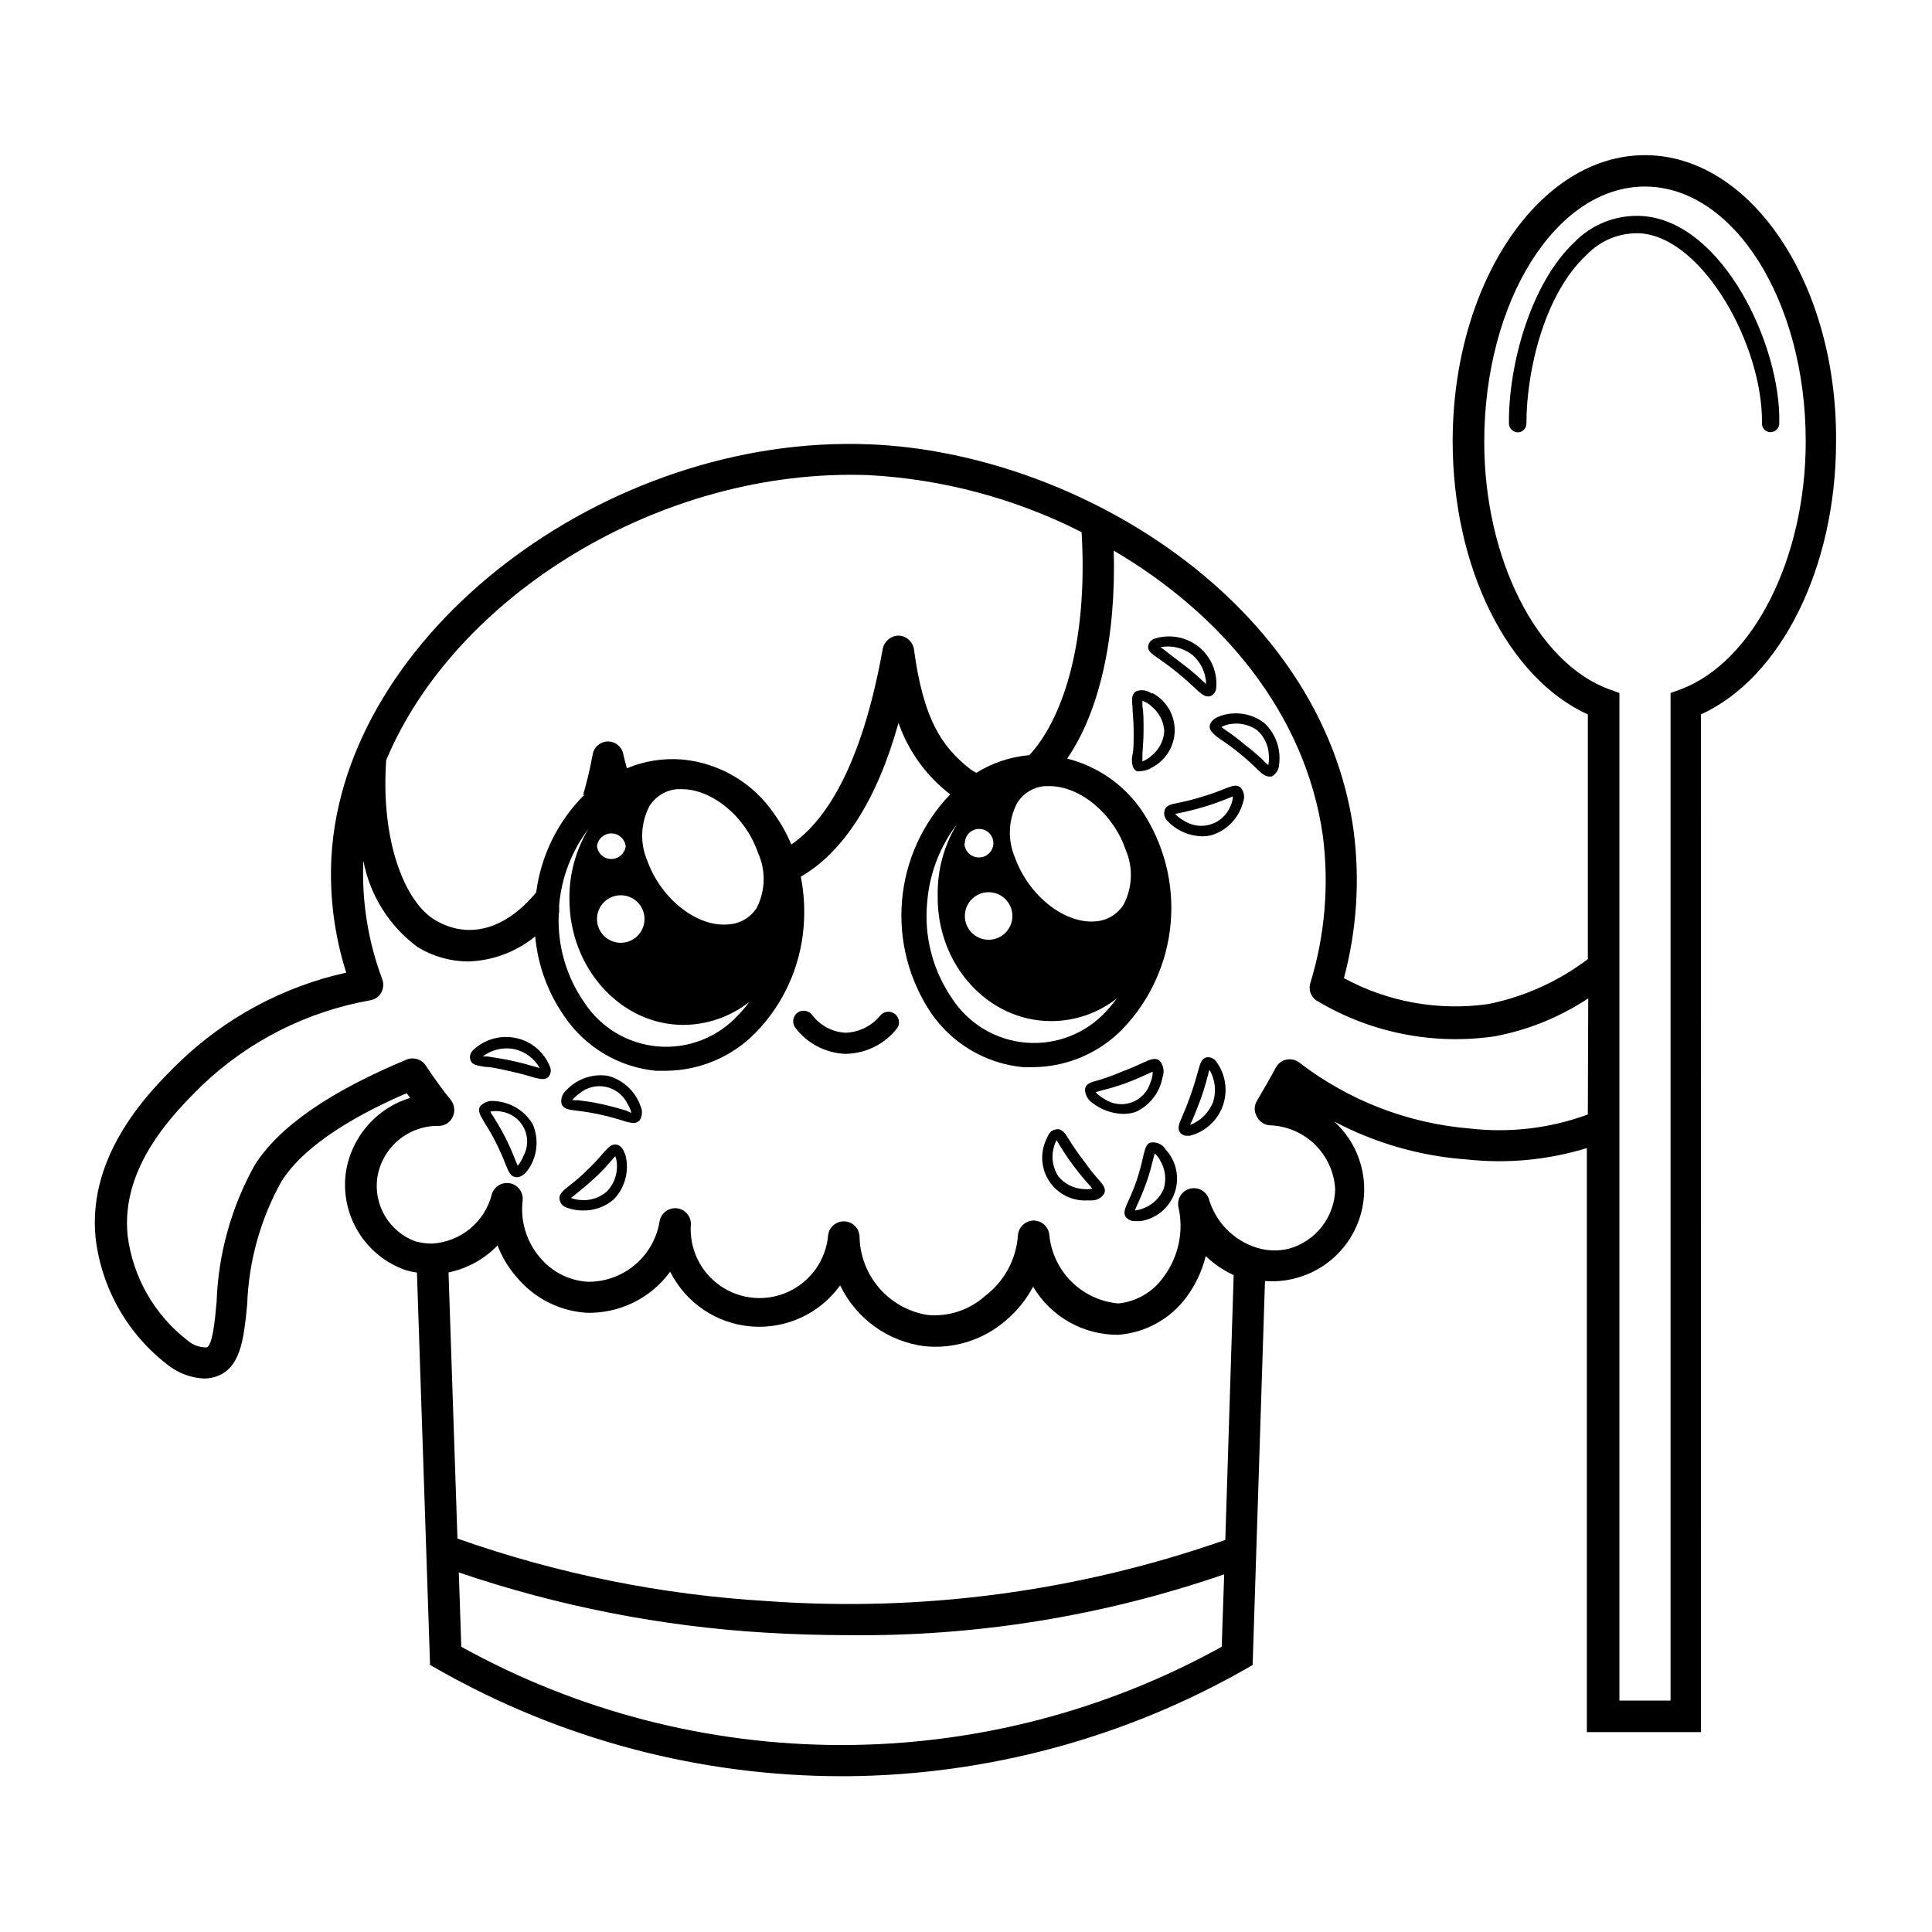 <?xml version="1.0" encoding="UTF-8"?>
<!-- Uploaded to: ICON Repo, www.svgrepo.com, Generator: ICON Repo Mixer Tools -->
<svg fill="#000000" width="800px" height="800px" version="1.1" viewBox="144 144 512 512" xmlns="http://www.w3.org/2000/svg">
 <g>
  <path d="m579.91 185.12c-28.062 0-50.938 34.008-50.938 75.82 0 33.504 14.609 62.723 35.82 72.398v64.84c-7.766 5.883-16.754 9.945-26.297 11.891-13.184 1.902-26.633-0.5-38.34-6.852 3.398-12.723 4.273-25.988 2.57-39.047-8.266-60.355-73.004-100.21-128.27-102.42-70.184-2.82-139.46 50.43-142.63 109.53-0.531 10.312 0.801 20.637 3.93 30.48-16.719 3.707-32.082 11.973-44.387 23.879-7.305 7.152-24.383 24.031-22.016 46.551v0.004c1.613 13.48 8.676 25.715 19.547 33.855 2.668 1.973 5.856 3.109 9.168 3.273 0.957-0.004 1.906-0.141 2.824-0.402 6.953-2.066 7.707-10.078 8.613-19.195 0.398-11.469 3.523-22.676 9.121-32.695 5.039-8.062 16.426-16.121 33.152-23.328l0.906 1.258-0.004 0.004c-4.473 1.371-8.461 4-11.488 7.574-3.027 3.57-4.969 7.938-5.59 12.578-0.648 5.426 0.574 10.91 3.473 15.547 2.894 4.637 7.285 8.145 12.449 9.945 0.973 0.285 1.965 0.504 2.973 0.652l3.477 103.98 2.066 1.16h-0.004c32.602 18.539 69.457 28.293 106.96 28.316h1.863c36.867-0.363 73.035-10.109 105.09-28.316l2.016-1.16 3.273-101.77v0.004c2.621 0.211 5.262-0.008 7.812-0.656 5.731-1.418 10.75-4.875 14.121-9.723 3.375-4.848 4.867-10.754 4.207-16.621-0.66-5.867-3.434-11.297-7.801-15.27 10.926 5.781 22.938 9.211 35.266 10.074 10.66 1.152 21.441 0.125 31.691-3.023v154.77h30.23l-0.004-269.69c21.211-9.672 35.82-38.895 35.82-72.398 0.305-41.812-22.57-75.82-50.68-75.82zm-333.57 160.36c18.086-43.379 72.547-77.586 127.82-75.57 19.672 1.051 38.91 6.199 56.477 15.113 1.812 30.781-5.691 50.383-13.855 59.098-4.988 0.438-9.801 2.043-14.055 4.688-0.621-0.316-1.211-0.688-1.762-1.109-7.406-5.894-12.242-13-14.762-31.641-0.312-2.031-2.027-3.555-4.082-3.625-2.031 0.047-3.762 1.488-4.18 3.477-5.793 32.344-15.77 46.098-24.234 51.891-1.203-2.867-2.723-5.586-4.535-8.109-5.543-8.184-14.445-13.469-24.285-14.41-5.035-0.426-10.098 0.371-14.762 2.316-0.352-1.211-0.656-2.469-0.957-3.777-0.387-1.945-2.098-3.34-4.078-3.324-2.012 0.023-3.715 1.488-4.031 3.477-0.664 3.598-1.504 7.164-2.519 10.68h0.352l-0.402 0.352c-6.793 6.922-11.145 15.875-12.395 25.492-8.363 10.078-18.188 12.496-26.902 7.254-7.707-4.633-14.359-20.402-12.848-42.27zm176.33 69.121 0.004 0.004c6.266-0.023 12.344-2.133 17.277-5.996-0.867 1.199-1.812 2.344-2.82 3.426-5.434 5.898-13.289 8.953-21.281 8.273-7.992-0.68-15.219-5.019-19.578-11.75-5.129-7.473-7.449-16.523-6.547-25.543 0.594-7.438 3.301-14.555 7.809-20.504-3.402 5.652-5.144 12.145-5.039 18.742-0.301 18.387 13.301 33.352 30.078 33.352zm-16.727-34.16 0.004 0.004c2.555-0.02 4.871 1.508 5.856 3.867 0.988 2.356 0.453 5.078-1.355 6.887-1.805 1.805-4.527 2.34-6.887 1.355-2.356-0.988-3.883-3.305-3.863-5.859 0.027-3.402 2.746-6.168 6.148-6.25zm-6.246-13v0.008c0-1.527 0.922-2.906 2.332-3.492 1.414-0.586 3.039-0.262 4.121 0.82 1.078 1.078 1.402 2.707 0.816 4.117-0.582 1.41-1.961 2.332-3.488 2.332-1.02 0.027-2.008-0.359-2.738-1.07-0.73-0.711-1.145-1.688-1.145-2.707zm34.965 20.707c-8.414 0.906-17.984-6.699-21.664-16.828v0.008c-2.012-4.672-1.809-10.004 0.555-14.512 1.586-2.566 4.297-4.231 7.305-4.481h1.309c8.012 0 16.879 7.254 20.152 16.879l0.004-0.004c2.008 4.672 1.805 10.004-0.555 14.512-1.586 2.516-4.246 4.152-7.207 4.434zm-142.48-2.359v-1.965c0.637-7.316 3.328-14.301 7.758-20.152-3.371 5.606-5.117 12.043-5.039 18.59 0 18.391 13.652 33.352 30.23 33.352 6.301-0.039 12.414-2.164 17.383-6.047-0.879 1.238-1.855 2.402-2.926 3.477-5.422 5.898-13.27 8.953-21.254 8.27-7.984-0.68-15.203-5.016-19.555-11.746-4.758-6.875-7.113-15.125-6.699-23.477zm16.273-4.535c2.555-0.02 4.871 1.504 5.859 3.863 0.988 2.359 0.449 5.078-1.355 6.887-1.809 1.809-4.531 2.344-6.887 1.355-2.359-0.988-3.887-3.305-3.863-5.859 0.027-3.438 2.805-6.219 6.246-6.246zm-6.246-13c0.223-1.93 1.855-3.391 3.801-3.391 1.945 0 3.582 1.461 3.805 3.391-0.223 1.934-1.859 3.391-3.805 3.391-1.945 0-3.578-1.457-3.801-3.391zm34.965 20.707c-8.312 0.906-17.984-6.699-21.613-16.828h-0.004c-2.012-4.672-1.805-10.004 0.555-14.508 1.594-2.562 4.301-4.227 7.305-4.484h1.309c7.961 0 16.879 7.254 20.152 16.879h0.004c2.098 4.633 1.984 9.965-0.305 14.508-1.617 2.578-4.371 4.223-7.406 4.434zm130.59 191.45c-30.84 17.078-65.512 26.039-100.76 26.039-35.254 0-69.926-8.961-100.76-26.039l-0.656-19.699c26.301 8.949 53.684 14.32 81.414 15.969 7.559 0.453 15.113 0.656 21.867 0.656 33.863 0.375 67.539-5.078 99.551-16.121zm0.957-28.312v-0.004c-38.875 13.633-80.129 19.156-121.22 16.223-28.062-1.641-55.758-7.223-82.27-16.574l-2.367-70.535c4.949-1.023 9.48-3.516 12.996-7.152 1.164 3.066 2.871 5.898 5.039 8.363 4.562 5.527 11.188 8.949 18.34 9.473 8.797 0.305 17.176-3.769 22.367-10.883 4.133 8.27 12.285 13.773 21.496 14.516 9.215 0.742 18.145-3.387 23.543-10.891 4.242 8.82 12.664 14.887 22.371 16.125 7.801 0.793 15.586-1.668 21.512-6.801 2.973-2.496 5.434-5.543 7.254-8.969 4.711 7.949 13.285 12.801 22.523 12.746 7.246-0.523 13.898-4.211 18.188-10.078 2.367-3.231 4.078-6.891 5.035-10.781 2.176 2.078 4.68 3.781 7.406 5.039zm96.074-112.75c-9.957 3.668-20.641 4.941-31.184 3.727-16.492-1.344-32.238-7.43-45.344-17.531-0.98-0.73-2.234-0.992-3.426-0.707-1.168 0.25-2.164 1.008-2.719 2.066-1.613 3.023-3.324 5.894-5.039 8.867-0.762 1.273-0.762 2.859 0 4.129 0.645 1.355 1.98 2.242 3.477 2.32 4.481 0.156 8.742 1.988 11.938 5.129 3.199 3.144 5.106 7.371 5.344 11.848-0.094 3.586-1.332 7.047-3.535 9.875-2.203 2.828-5.258 4.875-8.707 5.844-2.809 0.695-5.754 0.609-8.516-0.25-6.164-1.914-10.953-6.801-12.746-13-0.727-2.047-2.902-3.199-5.004-2.648-2.102 0.551-3.434 2.625-3.059 4.766 1.504 6.488 0.066 13.312-3.93 18.641-2.777 3.953-7.133 6.508-11.941 7.004-4.727-0.41-9.156-2.473-12.508-5.828-3.356-3.356-5.418-7.785-5.828-12.512-0.285-2.129-2.137-3.699-4.285-3.629-2.164 0.102-3.902 1.82-4.027 3.981-0.453 6.352-3.633 12.191-8.719 16.023-4.129 3.684-9.598 5.504-15.113 5.035-5-0.77-9.566-3.289-12.883-7.109-3.32-3.816-5.184-8.688-5.254-13.746-0.109-2.148-1.828-3.863-3.973-3.969-2.148-0.102-4.023 1.438-4.34 3.566-0.531 6.496-4.488 12.219-10.383 15.008-5.891 2.789-12.824 2.223-18.188-1.488-5.359-3.707-8.336-9.996-7.805-16.492-0.051-2.113-1.672-3.856-3.773-4.062-2.106-0.203-4.031 1.191-4.488 3.254-0.691 4.555-3.008 8.703-6.516 11.684-3.508 2.981-7.977 4.594-12.578 4.539-4.953-0.305-9.555-2.66-12.699-6.496-3.555-4.184-5.199-9.664-4.531-15.117 0.195-2.133-1.25-4.07-3.356-4.488-2.102-0.414-4.18 0.828-4.809 2.879-0.902 3.598-2.934 6.816-5.801 9.172-2.863 2.359-6.414 3.734-10.117 3.926-1.484-0.004-2.957-0.207-4.387-0.605-3.324-1.234-6.129-3.562-7.961-6.602-1.828-3.039-2.574-6.606-2.113-10.125 0.562-3.891 2.527-7.445 5.523-9.996 2.992-2.551 6.816-3.922 10.75-3.859 1.598 0.012 3.055-0.914 3.727-2.367 0.691-1.445 0.516-3.156-0.453-4.434-2.418-2.973-4.637-6.098-6.699-9.219-1.098-1.648-3.203-2.301-5.039-1.562-20.152 8.363-33.906 17.785-40.305 28.012-6.188 11.121-9.645 23.555-10.074 36.273-0.453 5.039-1.109 11.539-2.621 11.992-1.848 0.051-3.648-0.598-5.039-1.812-8.801-6.777-14.531-16.789-15.918-27.812-1.914-18.488 12.645-32.797 19.598-39.699 12.355-11.824 27.941-19.715 44.789-22.672 1.188-0.227 2.219-0.961 2.82-2.016 0.594-1.059 0.707-2.328 0.301-3.477-3.785-10.047-5.5-20.758-5.039-31.488 1.734 9.164 6.863 17.332 14.359 22.875 4.016 2.473 8.637 3.797 13.352 3.828 6.519-0.176 12.793-2.516 17.836-6.648 0.676 7.606 3.336 14.898 7.707 21.16 5.531 8.199 14.438 13.504 24.285 14.457h2.719c8.918-0.078 17.441-3.703 23.68-10.074 7.418-7.606 11.93-17.574 12.746-28.164 0.359-4.414 0.105-8.855-0.754-13.199 11.184-6.449 20.152-20.152 25.895-40.758 2.617 7.516 7.383 14.102 13.703 18.941-7.348 7.633-11.855 17.551-12.77 28.105-0.918 10.551 1.812 21.102 7.731 29.883 5.602 8.133 14.508 13.371 24.336 14.309h2.672-0.004c8.922-0.07 17.445-3.699 23.68-10.074 7.352-7.641 11.859-17.57 12.777-28.129 0.918-10.562-1.812-21.121-7.738-29.91-4.688-6.797-11.691-11.648-19.699-13.656 8.566-12.445 13-32.094 12.344-55.117 28.266 16.574 50.785 42.824 55.418 75.57v0.004c1.676 13.051 0.562 26.309-3.273 38.895-0.672 1.957 0.211 4.113 2.066 5.035 14.043 8.305 30.504 11.559 46.652 9.223 8.891-1.648 17.355-5.078 24.887-10.078zm-77.688-4.082m102.38-108.62-2.769 1.008v267.02h-13.555v-267.02l-2.769-1.008c-19.145-7.055-33.051-34.66-33.051-65.496 0-37.484 19.094-67.711 42.574-67.711 23.477 0 42.621 30.23 42.621 67.512 0 31.031-13.906 58.441-33.051 65.695z"/>
  <path d="m377.38 413c-2.285 2.867-5.711 4.578-9.371 4.688-3.469-0.207-6.668-1.918-8.766-4.688-0.906-1.23-2.625-1.523-3.883-0.652-1.238 0.918-1.527 2.656-0.652 3.93 3.129 4.191 7.973 6.758 13.199 7h0.402c5.367-0.137 10.375-2.715 13.602-7 0.672-1.246 0.312-2.797-0.832-3.625-1.145-0.828-2.727-0.68-3.699 0.348z"/>
  <path d="m579.25 201.25c-6.738-0.434-13.332 2.106-18.035 6.953-11.586 10.934-17.48 32.496-17.332 48.113 0.078 1.258 1.109 2.242 2.367 2.266 1.262-0.027 2.269-1.055 2.269-2.316 0-14.609 5.039-34.66 15.922-44.688h-0.004c3.703-3.914 8.93-6.012 14.309-5.742 16.676 1.211 32.496 29.875 32.195 50.383v-0.004c-0.016 0.609 0.219 1.199 0.645 1.637 0.426 0.434 1.012 0.68 1.621 0.68 1.262 0 2.289-1.004 2.316-2.266 0.555-20.605-14.961-53.555-36.273-55.016z"/>
  <path d="m449.27 327.85c-1.152-0.91-2.688-1.176-4.078-0.703-1.41 0.754-1.258 2.168-1.059 4.383 0 1.41 0.301 3.375 0.301 6.195 0 2.82 0 5.039-0.301 6.246-0.301 1.211-0.352 3.629 1.059 4.383v0.004c0.379 0.098 0.777 0.098 1.156 0 1.043-0.059 2.051-0.391 2.922-0.957 3.711-1.91 6.039-5.731 6.039-9.902 0-4.168-2.328-7.992-6.039-9.898zm0 16.324c-0.723 0.699-1.578 1.246-2.516 1.613v-1.562c0-1.41 0.301-3.527 0.301-6.5 0-2.973 0-5.039-0.301-6.449v-1.562 0.004c0.941 0.324 1.805 0.859 2.516 1.559 1.93 1.613 3.113 3.941 3.277 6.449-0.141 2.516-1.328 4.856-3.277 6.449z"/>
  <path d="m468.41 353.09c-1.926 0.793-3.894 1.48-5.894 2.066-1.984 0.625-4.004 1.145-6.043 1.562-2.168 0.402-3.578 0.707-3.879 2.215-0.301 1.512 0.301 2.215 1.613 3.426h-0.004c2.34 2.07 5.344 3.231 8.465 3.277 0.977 0 1.945-0.152 2.871-0.457 3.918-1.383 6.887-4.637 7.91-8.664 0.492-1.262 0.258-2.688-0.605-3.727-1.105-1.059-2.316-0.504-4.434 0.301zm1.664 4.586c-0.961 2.328-2.918 4.106-5.332 4.828-2.418 0.723-5.027 0.32-7.113-1.102-0.836-0.434-1.586-1.012-2.215-1.711l1.512-0.301c1.41-0.301 3.477-0.754 6.297-1.613v-0.004c2.07-0.613 4.106-1.336 6.098-2.164l1.41-0.555c-0.031 0.91-0.254 1.805-0.656 2.621z"/>
  <path d="m467.36 333.75c-1.664 0.605-2.57 1.461-2.769 2.57-0.203 1.109 0.906 2.266 2.719 3.527 1.742 1.137 3.422 2.367 5.035 3.676 1.633 1.316 3.199 2.711 4.688 4.184 1.258 1.211 2.168 2.066 3.223 2.066 0.25 0.047 0.508 0.047 0.758 0 1.184-0.648 1.934-1.875 1.965-3.227 0.539-4.113-0.965-8.234-4.031-11.031-3.328-2.477-7.672-3.137-11.586-1.766zm12.746 13c-0.414-0.324-0.801-0.676-1.16-1.059-1.008-1.008-2.57-2.469-5.039-4.332-1.605-1.371-3.289-2.648-5.035-3.828l-1.211-0.855v-0.004c0.781-0.422 1.637-0.695 2.519-0.805 2.461-0.383 4.977 0.215 7.004 1.664 1.863 1.68 2.973 4.039 3.07 6.547 0.082 0.895 0.031 1.793-0.148 2.672z"/>
  <path d="m451.04 318.53c1.16 0.805 2.82 1.965 5.039 3.777 2.215 1.812 3.68 3.176 4.684 4.133 1.008 0.957 2.266 2.117 3.273 2.117h0.555c0.945-0.328 1.613-1.172 1.715-2.168 0.398-4.188-1.332-8.301-4.606-10.945-3.273-2.644-7.656-3.473-11.668-2.203-0.949 0.273-1.641 1.086-1.766 2.066-0.098 1.207 0.91 1.965 2.773 3.223zm8.918-1.008c2.277 1.945 3.613 4.766 3.676 7.762l-0.957-0.859c-1.059-1.008-2.57-2.418-5.039-4.281s-3.981-3.023-5.039-3.879l-1.059-0.754 0.004-0.004c2.965-0.562 6.027 0.172 8.414 2.016z"/>
  <path d="m275.3 435.82c-1.453-0.27-2.945 0.203-3.981 1.258-0.906 1.258 0 2.519 1.059 4.383 1.117 1.742 2.144 3.543 3.074 5.391 0.941 1.852 1.785 3.75 2.519 5.695 0.855 2.066 1.359 3.375 2.973 3.426 1.461 0 2.621-1.359 3.324-2.469 2.199-3.477 2.539-7.812 0.906-11.59-2.098-3.523-5.785-5.797-9.875-6.094zm7.406 14.559c-0.363 0.93-0.875 1.797-1.512 2.57l-0.605-1.461c-0.504-1.309-1.309-3.324-2.621-5.945-1.309-2.621-2.519-4.434-3.223-5.644-0.316-0.402-0.59-0.84-0.805-1.309 0.965-0.195 1.957-0.195 2.922 0 2.598 0.383 4.84 2.016 6.004 4.367 1.168 2.352 1.105 5.125-0.16 7.422z"/>
  <path d="m307.65 447.41c-1.512-0.453-2.418 0.656-3.879 2.266v0.004c-1.344 1.586-2.773 3.098-4.281 4.531-1.484 1.469-3.066 2.832-4.734 4.082-1.664 1.41-2.82 2.266-2.418 3.777 0.402 1.512 1.309 1.863 2.973 2.316v0.004c1.035 0.27 2.102 0.406 3.172 0.402 3.035 0.066 5.984-1.016 8.262-3.023 2.863-3.043 4.019-7.316 3.074-11.387-0.504-1.613-1.16-2.668-2.168-2.973zm-2.82 12.344c-1.895 1.664-4.387 2.481-6.902 2.266-0.898-0.039-1.781-0.227-2.617-0.551l1.211-0.957c1.109-0.906 2.769-2.215 5.039-4.281 2.266-2.066 3.527-3.629 4.484-4.684l1.008-1.16-0.004-0.004c0.32 0.852 0.477 1.758 0.453 2.672 0.027 2.496-0.934 4.906-2.672 6.699z"/>
  <path d="m305.18 429.12c-4.09-0.664-8.246 0.754-11.082 3.781-1.031 0.859-1.531 2.199-1.309 3.527 0.453 1.461 1.863 1.664 4.031 1.914 2.168 0.25 3.426 0.453 6.144 1.008 2.769 0.605 4.684 1.211 6.047 1.613v-0.004c0.922 0.348 1.887 0.57 2.871 0.656 0.613 0.016 1.207-0.242 1.613-0.707 0.742-1.125 0.84-2.562 0.25-3.777-1.363-3.918-4.566-6.914-8.566-8.012zm4.684 9.168c-1.359-0.402-3.426-1.008-6.297-1.664s-5.039-0.855-6.398-1.059h-1.512l0.004 0.004c0.539-0.699 1.184-1.312 1.914-1.812 1.949-1.617 4.531-2.254 7.008-1.723 2.477 0.531 4.574 2.168 5.688 4.441 0.488 0.762 0.844 1.594 1.059 2.469z"/>
  <path d="m280.75 419.09c-4.117-0.883-8.406 0.344-11.438 3.273-0.719 0.688-0.957 1.738-0.602 2.672 0.504 1.211 1.715 1.359 3.981 1.715 1.41 0 3.375 0.453 6.144 1.059s4.734 1.16 6.098 1.562v-0.004c0.926 0.324 1.891 0.527 2.871 0.605 0.531 0.016 1.051-0.164 1.461-0.504 0.695-0.727 0.895-1.797 0.504-2.723-1.531-3.902-4.918-6.781-9.02-7.656zm5.039 7.609c-1.41-0.402-3.375-1.008-6.246-1.613-2.871-0.605-5.039-0.906-6.348-1.109h-1.262c2.367-1.805 5.391-2.519 8.312-1.965 2.879 0.637 5.356 2.469 6.801 5.039z"/>
  <path d="m452.09 429.47c0.547-1.453 0.277-3.086-0.707-4.285-1.16-1.059-2.469-0.453-4.484 0.453s-3.125 1.461-5.742 2.418v0.004c-1.926 0.824-3.894 1.547-5.894 2.164-2.117 0.555-3.527 0.906-3.727 2.469h-0.004c0.039 1.465 0.793 2.82 2.016 3.629 2.328 1.801 5.172 2.809 8.113 2.871 1.109 0.008 2.219-0.16 3.273-0.504 3.758-1.711 6.434-5.156 7.156-9.219zm-15.367 5.793c-0.891-0.461-1.691-1.074-2.367-1.812l1.512-0.453v-0.004c2.113-0.508 4.199-1.129 6.246-1.863 2.769-1.008 4.684-1.914 5.996-2.519l1.359-0.605v0.004c0.023 0.988-0.184 1.973-0.605 2.871-0.723 2.441-2.562 4.398-4.961 5.262-2.398 0.867-5.062 0.539-7.18-0.879z"/>
  <path d="m430.88 451.19c-1.254-1.613-2.414-3.297-3.477-5.039-1.16-1.863-1.914-3.074-3.426-2.871s-2.016 1.059-2.672 2.621v-0.004c-1.738 3.621-1.43 7.887 0.805 11.223 2.238 3.332 6.07 5.234 10.078 5h1.109c1.352 0.027 2.613-0.664 3.324-1.812 0.605-1.359-0.352-2.469-1.812-4.082-1.461-1.609-2.269-2.769-3.93-5.035zm0 7.91v-0.004c-2.492-0.203-4.801-1.402-6.398-3.324-1.375-2.094-1.863-4.648-1.359-7.102 0.172-0.875 0.461-1.723 0.855-2.519 0.301 0.414 0.57 0.852 0.805 1.309 0.754 1.211 1.863 3.023 3.629 5.391 1.762 2.367 3.176 3.981 4.133 5.039h-0.004c0.34 0.352 0.66 0.723 0.957 1.109-0.793 0.18-1.609 0.215-2.418 0.098z"/>
  <path d="m449.32 446.75c-1.512 0-1.863 1.664-2.367 3.727-0.434 2.023-0.969 4.027-1.613 5.996-0.664 1.973-1.438 3.906-2.316 5.793-0.906 2.016-1.512 3.324-0.504 4.434 0.617 0.633 1.484 0.965 2.367 0.906h1.363c4.168-0.629 7.648-3.516 9.039-7.496 1.395-3.981 0.473-8.402-2.391-11.496-0.742-1.25-2.129-1.973-3.578-1.863zm3.074 12.293c-0.949 2.273-2.762 4.086-5.039 5.035-0.828 0.379-1.711 0.617-2.617 0.707l0.605-1.41c0.605-1.309 1.461-3.223 2.469-5.996 1.008-2.769 1.461-5.039 1.812-6.246l0.402-1.461c0.652 0.598 1.184 1.316 1.562 2.113 1.254 2.207 1.547 4.828 0.805 7.258z"/>
  <path d="m463.63 424.23c-1.258 0.402-1.562 1.562-2.168 3.777-0.402 1.359-0.906 3.273-1.863 5.996-0.957 2.719-1.715 4.535-2.266 5.793-0.906 2.117-1.41 3.223-0.605 4.332v0.004c0.473 0.598 1.207 0.918 1.965 0.855h0.605c4.098-1.027 7.402-4.051 8.793-8.039s0.68-8.406-1.891-11.762c-0.602-0.785-1.602-1.16-2.57-0.957zm1.863 11.789c-1.09 2.781-3.273 4.984-6.043 6.098 0-0.352 0.301-0.805 0.504-1.211 0.555-1.309 1.359-3.223 2.367-5.996 1.008-2.769 1.512-5.039 1.863-6.195 0-0.402 0.25-0.855 0.352-1.211v0.004c1.5 2.578 1.848 5.668 0.957 8.512z"/>
 </g>
</svg>